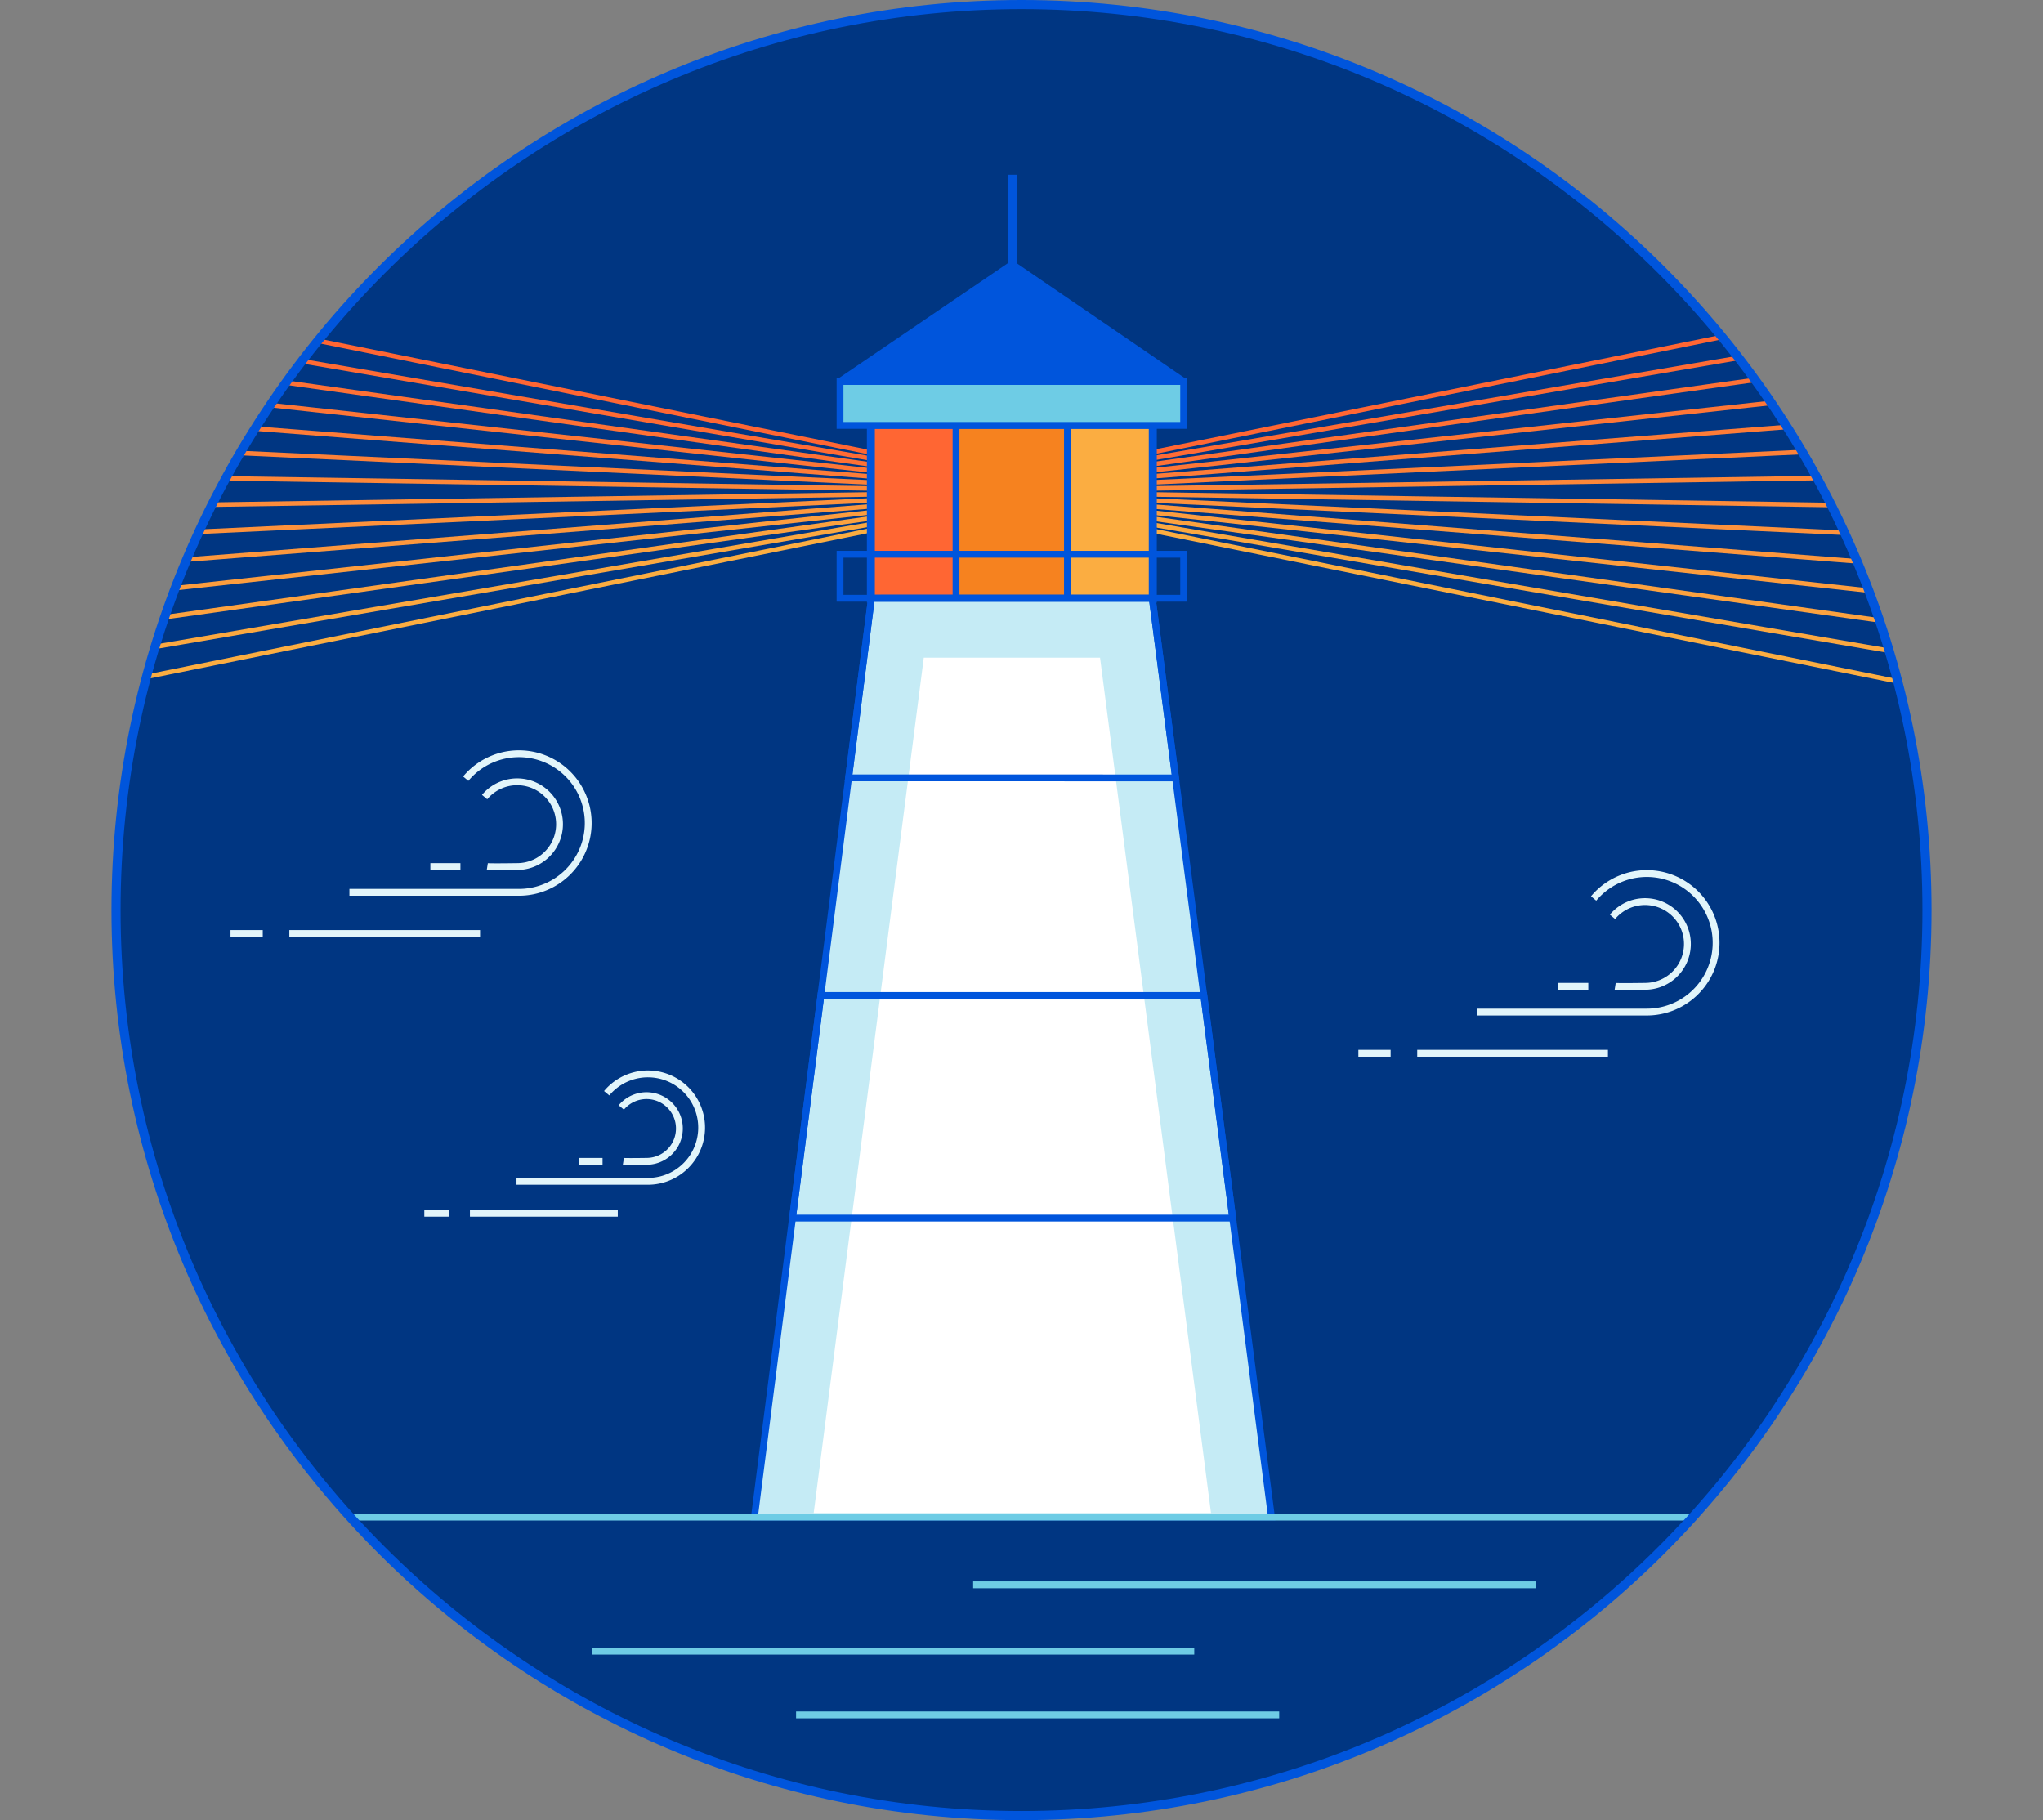 <svg id="Layer_1" data-name="Layer 1" xmlns="http://www.w3.org/2000/svg" viewBox="0 0 449 400"><rect x="0" y="0" width="449" height="400" fill="#808080" stroke="none"/><circle cx="224.5" cy="200" r="199" fill="#003682"/><path d="M224.5,399.75C114.358,399.75,24.75,310.143,24.75,200S114.358.25,224.5.25,424.25,89.857,424.25,200,334.643,399.75,224.5,399.75Zm0-398C115.185,1.75,26.25,90.685,26.25,200S115.185,398.25,224.5,398.25,422.75,309.315,422.75,200,333.816,1.75,224.5,1.75Z" fill="#0055dc"/><polygon points="190.605 99.8 69.772 75.368 69.971 74.388 190.704 98.81 253.663 98.8 378.402 73.558 378.601 74.538 253.763 99.79 190.605 99.8" fill="#f63"/><polygon points="190.605 101.138 66.235 79.858 66.403 78.872 190.689 100.145 253.663 100.138 381.933 78.176 382.101 79.162 253.747 101.131 190.605 101.138" fill="#ff6b34"/><polygon points="190.605 102.476 62.637 84.56 62.776 83.57 190.674 101.481 253.663 101.476 385.688 82.982 385.826 83.973 253.733 102.471 190.605 102.476" fill="#fe7135"/><polygon points="190.605 103.814 59.095 89.493 59.202 88.499 190.659 102.817 253.663 102.814 389.108 88.059 389.215 89.053 253.717 103.811 190.605 103.814" fill="#fe7636"/><polygon points="190.605 105.152 55.823 94.668 55.901 93.671 190.644 104.154 253.663 104.152 392.514 93.348 392.592 94.345 253.702 105.151 190.605 105.152" fill="#fe7c37"/><polygon points="190.605 106.49 52.554 100.047 52.601 99.048 190.628 105.491 253.663 105.49 395.927 98.849 395.974 99.848 253.687 106.49 190.605 106.49" fill="#fd8138"/><polygon points="190.605 107.828 49.45 105.632 49.465 104.632 190.613 106.828 253.663 106.828 399.342 104.561 399.358 105.561 253.671 107.828 190.605 107.828" fill="#fd8739"/><polygon points="402.415 111.481 253.656 109.166 190.605 109.166 46.49 111.409 46.474 110.409 190.597 108.166 253.663 108.166 402.431 110.481 402.415 111.481" fill="#fd8c3b"/><polygon points="405.146 117.576 253.64 110.504 190.605 110.504 43.529 117.37 43.482 116.371 190.581 109.505 253.663 109.504 405.193 116.577 405.146 117.576" fill="#fd923c"/><polygon points="408.043 123.855 253.624 111.841 190.605 111.842 40.856 123.494 40.778 122.497 190.566 110.844 253.663 110.842 408.121 122.858 408.043 123.855" fill="#fc973d"/><polygon points="410.461 130.262 253.61 113.177 190.605 113.18 38.355 129.766 38.247 128.772 190.551 112.183 253.663 112.18 410.569 129.268 410.461 130.262" fill="#fc9d3e"/><polygon points="412.862 136.817 253.594 114.514 190.605 114.518 36.138 136.155 35.999 135.164 190.535 113.523 253.663 113.518 413 135.827 412.862 136.817" fill="#fca23f"/><polygon points="414.973 143.474 253.579 115.85 190.605 115.857 34.062 142.658 33.894 141.672 190.521 114.864 253.663 114.857 415.141 142.488 414.973 143.474" fill="#fba840"/><polygon points="416.724 150.188 253.564 117.185 190.605 117.195 32.324 149.222 32.124 148.242 190.505 116.205 253.663 116.195 416.923 149.208 416.724 150.188" fill="#fbad41"/><path d="M254.236,132.465H190.519V92.483h63.717Zm-61.717-2h59.717V94.483H192.519Z" fill="#0055dc"/><rect x="210.098" y="93.483" width="24.522" height="37.982" fill="#f6821f"/><path d="M235.37,132.215H209.348V92.733H235.37Zm-24.522-1.5H233.87V94.233H210.848Z" fill="#0055dc"/><rect x="191.519" y="93.483" width="18.592" height="37.982" fill="#f63"/><path d="M210.861,132.215H190.769V92.733h20.092Zm-18.592-1.5h17.092V94.233H192.269Z" fill="#0055dc"/><rect x="234.633" y="93.483" width="18.592" height="37.982" fill="#fbad41"/><path d="M253.974,132.215H233.882V92.733h20.092Zm-18.592-1.5h17.092V94.233H235.382Z" fill="#0055dc"/><polygon points="253.236 131.466 191.521 131.476 165.803 333.381 279.437 333.381 253.236 131.466" fill="#c5ebf5"/><path d="M280.29,334.131H164.951l25.91-203.4,63.034-.01Zm-113.635-1.5H278.583L252.576,132.216l-60.395.01Z" fill="#0055dc"/><polygon points="178.829 332.499 203.024 144.534 241.761 144.527 266.147 332.499 178.829 332.499" fill="#fff"/><path d="M260.887,132.224h-77.02V121.055h77.02Zm-75.52-1.5h74.02v-8.169h-74.02Z" fill="#0055dc"/><rect x="184.617" y="83.82" width="75.52" height="9.669" fill="#6ecce5"/><path d="M260.887,94.238h-77.02V83.07h77.02Zm-75.52-1.5h74.02V84.57h-74.02Z" fill="#0055dc"/><polygon points="260.137 83.83 184.617 83.83 222.471 58.086 260.137 83.83" fill="#0055dc"/><path d="M260.137,84.58h-75.52l-.422-1.371,37.854-25.743h.845L260.56,83.21Zm-73.084-1.5H257.71L222.47,58.994Z" fill="#0055dc"/><rect x="221.471" y="38.404" width="2" height="19.783" fill="#0055dc"/><path d="M259.218,171.707l-73.575-.009,5.216-40.983H253.9ZM187.346,170.2l70.165.009-4.935-37.992h-60.4Z" fill="#0055dc"/><path d="M271.764,268.445H173.318l6.424-50.419h85.5Zm-96.743-1.5h95.036l-6.139-47.419H181.062Z" fill="#0055dc"/><path d="M224.5,399.75A200.156,200.156,0,0,1,76.287,333.908l-1.132-1.253H373.846l-1.133,1.253A200.156,200.156,0,0,1,224.5,399.75Zm-145.957-65.6a198.234,198.234,0,0,0,291.914,0Z" fill="#6ecce5"/><rect x="213.872" y="347.533" width="123.596" height="1.5" fill="#6ecce5"/><rect x="174.955" y="376.124" width="106.183" height="1.5" fill="#6ecce5"/><rect x="130.166" y="362.112" width="132.303" height="1.5" fill="#6ecce5"/><path d="M224.5,400c-110.28,0-200-89.72-200-200S114.22,0,224.5,0s200,89.72,200,200S334.781,400,224.5,400Zm0-398c-109.177,0-198,88.822-198,198s88.823,198,198,198,198-88.823,198-198S333.678,2,224.5,2Z" fill="#0055dc"/><rect x="63.59" y="204.398" width="41.914" height="1.5" fill="#e2f5fa"/><rect x="50.66" y="204.398" width="7.086" height="1.5" fill="#e2f5fa"/><rect x="94.584" y="189.687" width="6.604" height="1.5" fill="#e2f5fa"/><path d="M114.051,196.847H76.792v-1.5h37.259a14.474,14.474,0,1,0-11.119-23.74l-1.152-.961a15.974,15.974,0,1,1,12.271,26.2Z" fill="#e2f5fa"/><path d="M109.276,191.228c-1.8,0-2.209-.035-2.3-.05l.238-1.481h0c.01,0,.822.074,6.434-.01a8.561,8.561,0,1,0-6.567-14.04l-1.152-.961a10.061,10.061,0,1,1,7.73,16.5C111.662,191.217,110.261,191.228,109.276,191.228Z" fill="#e2f5fa"/><rect x="103.278" y="265.879" width="32.494" height="1.5" fill="#e2f5fa"/><rect x="93.253" y="265.879" width="5.494" height="1.5" fill="#e2f5fa"/><rect x="127.307" y="254.474" width="5.118" height="1.5" fill="#e2f5fa"/><path d="M142.4,260.362H113.513v-1.5H142.4a11.053,11.053,0,1,0-8.492-18.129l-1.153-.961a12.553,12.553,0,1,1,9.645,20.59Z" fill="#e2f5fa"/><path d="M138.691,256c-1.006,0-1.641-.013-1.807-.04l.238-1.481h0c.015,0,.7.054,4.958-.009a6.469,6.469,0,1,0-4.958-10.609l-1.152-.961a7.969,7.969,0,1,1,6.121,13.07C140.721,255.994,139.565,256,138.691,256Z" fill="#e2f5fa"/><rect x="311.47" y="230.721" width="41.913" height="1.5" fill="#e2f5fa"/><rect x="298.539" y="230.721" width="7.087" height="1.5" fill="#e2f5fa"/><rect x="342.464" y="216.01" width="6.603" height="1.5" fill="#e2f5fa"/><path d="M361.931,223.17h-37.26v-1.5h37.26a14.474,14.474,0,1,0-11.12-23.74l-1.152-.961a15.974,15.974,0,1,1,12.272,26.2Z" fill="#e2f5fa"/><path d="M357.156,217.55c-1.8,0-2.209-.034-2.3-.049l.238-1.481h0c.011,0,.823.074,6.433-.01a8.561,8.561,0,1,0-6.566-14.041l-1.152-.961a10.061,10.061,0,1,1,7.728,16.5C359.542,217.54,358.141,217.55,357.156,217.55Z" fill="#e2f5fa"/></svg>